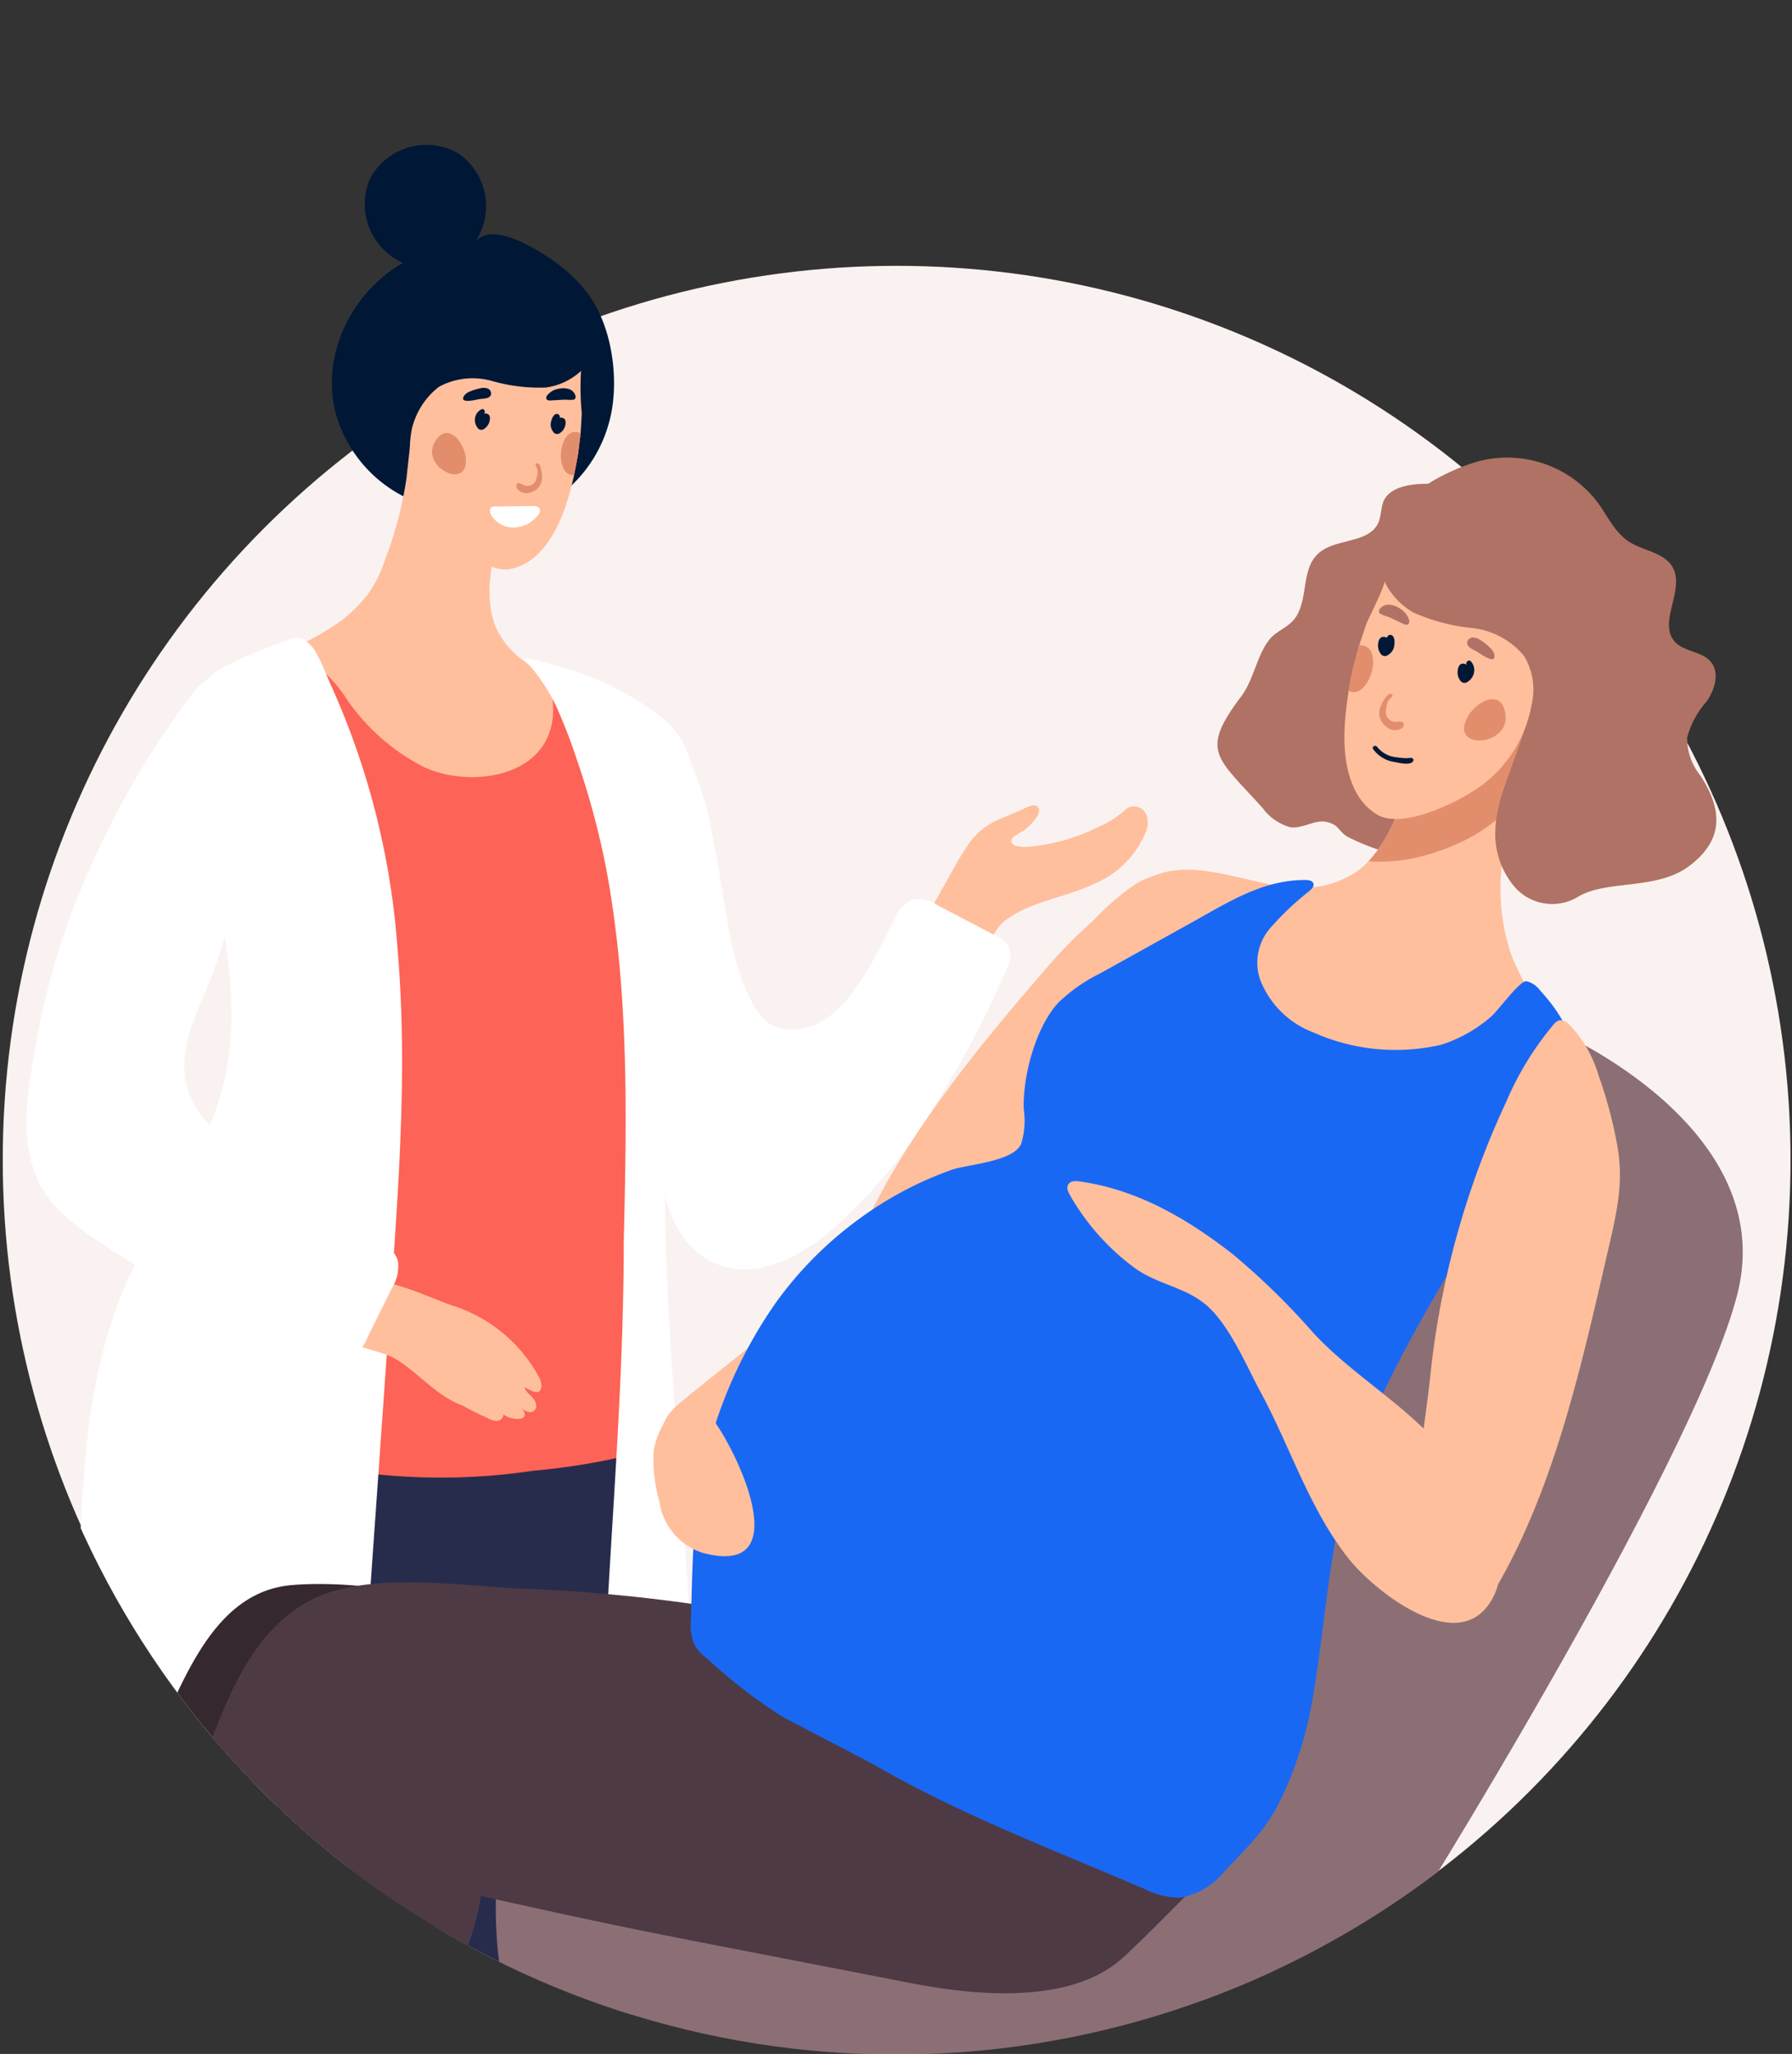 <svg xmlns="http://www.w3.org/2000/svg" width="145.169" height="166.358" xmlns:v="https://vecta.io/nano"><rect width="100%" height="100%" fill="#333333" stroke="none"/><style><![CDATA[.B{fill:#ffbf9d}.C{fill:#001736}.D{fill:#e28e6d}.E{fill:#b07264}.F{fill:#4e3a44}]]></style><defs><clipPath id="A"><path d="M72.38-24.815c78.706.941,72.414,53.94,72.414,93.933a72.468,72.468,0,0,1-144.936,0C-.142,29.124-6.326-25.756,72.38-24.815Z" transform="translate(.256 24.827)" opacity=".1" class="C"/></clipPath></defs><circle cx="72.636" cy="93.945" r="72.414" fill="#faf2f1"/><g clip-path="url(#A)"><path d="M78.274 68.649l-.617.973-3.468 6.188c-.319.532-.484 1.142-.479 1.763.096.7.588 1.282 1.263 1.493.576.248 1.168.457 1.772.625 2.1.393 3.283-4.038 4.583-5.057 2.1-1.643 4.984-1.924 7.341-3.059 1.921-.81 3.435-2.36 4.2-4.3.13-.371.144-.773.041-1.153-.095-.371-.38-.664-.749-.768s-.765-.005-1.041.261a7.6 7.6 0 0 1-2.167 1.376c-1.767.883-3.685 1.422-5.653 1.59-.367.024-1.606.077-1.319-.646.084-.213.912-.6 1.118-.788.331-.3 1.438-1.278.96-1.792-.318-.343-.989.1-1.308.234l-1.782.761a5.7 5.7 0 0 0-2.695 2.299z" class="B"/><g class="C"><path d="M40.004 42.106a8.87 8.87 0 0 1-5.22-1.468c-2.473-1.681-1.577-5.208-.778-7.767.723-2.314 2.485-3.782 3.572-5.814 1.231-2.308 1.4-5.192 4.555-5.6 6.58-.859 8.6 8.01 7.179 12.856-.959 3.437-3.53 6.192-6.892 7.386-.782.248-1.596.385-2.416.407z"/><path d="M48.319 28.095a4.09 4.09 0 0 1-.264.629c-1.473 2.815-4.9 3.038-7.725 2.511l-1.732-.334a3.2 3.2 0 0 0-1.565-.031 5.16 5.16 0 0 0-2.347 1.758c-.539.726-2.119 7.575-1.309 7.9a10.86 10.86 0 0 1-5.984-6.416c-1.657-4.86.9-10.338 5.254-12.82a5.2 5.2 0 0 1-2.644-6.879 5.2 5.2 0 0 1 7.089-2.017 5.2 5.2 0 0 1 1.374 7.241c1.51-2.015 6.026 1.164 7.146 2.077 1.918 1.564 3.579 3.671 2.707 6.381z"/></g><g class="B"><path d="M37.038 33.189c-1.07-.139-2.143.231-2.9 1a3.44 3.44 0 0 0-.942 2.126l-.275 2.481a31.32 31.32 0 0 1-1.712 6.491c-.319 1.011-.791 1.967-1.4 2.835-.614.781-1.319 1.486-2.1 2.1-1.607 1.146-3.357 2.077-5.205 2.771-1.842.783-3.435 1.173-3.94 3.4a6.98 6.98 0 0 0 1.317 4.981c3.333 6.122 10.793 9.773 14.83 15.593 2.313 3.335 5.43 6.795 9.421 6.732 3.921-.062 7.093-3.73 8.042-7.649.874-3.605-.484-6.852-.147-10.346.21-2.169 1.506-3.569.62-5.892-1.522-3.992-6.411-4.033-9.562-5.879-1.314-.715-2.354-1.847-2.956-3.217-.136-.345-.241-.702-.314-1.066-.17-.932-.204-1.883-.1-2.825.221-2.45 1.073-5.1 1.511-7.514a14.81 14.81 0 0 0 .261-2.337v-.264c-.054-1.226-.381-2.424-.957-3.508a3.96 3.96 0 0 0-2.148-2.166c-1.341-.359-1.826.957-2.7 1.585a5.23 5.23 0 0 0-2.085 2.7c-.189.584-.331 1.183-.423 1.79z"/><path d="M35.377 41.972c1.081 1.489 3.842 4.484 5.88 4.13.698-.124 1.353-.423 1.905-.868 1.938-1.555 2.787-4.312 3.327-6.669l.021-.1.327-1.731.2-1.647.093-1.606a21.97 21.97 0 0 1-.061-3.435c-.794.731-1.793 1.2-2.863 1.343a14.04 14.04 0 0 1-4.366-.536c-1.438-.405-2.977-.232-4.29.481a6.07 6.07 0 0 0-2.2 3.477c-.517 2.752.416 4.94 2.027 7.161z"/></g><g class="D"><path d="M35.663 35.263c.927-.721 1.994.726 2.077 1.9.18 2.586-3.664.688-2.523-1.344a1.83 1.83 0 0 1 .446-.556zm9.839 2.257c.181.745.578 1 1 .949q.195-.868.326-1.732l.2-1.647a1.48 1.48 0 0 0-.13-.054c-1.096-.379-1.668 1.344-1.396 2.484z"/></g><g class="C"><path d="M39.775 31.946c.037-.195-.067-.39-.249-.469a.99.99 0 0 0-.606-.029 4.06 4.06 0 0 0-.871.269.98.98 0 0 0-.417.292c-.542.751.935.364 1.188.32s.672-.019.862-.216a.35.35 0 0 0 .093-.167zm-.147 2.265a1 1 0 0 1-.42.532.37.37 0 0 1-.301.061c-.104-.024-.193-.093-.242-.189a.94.94 0 0 1-.19-.519.95.95 0 0 1 .537-.947c.191-.084.334.165.223.32l-.023.03a.45.45 0 0 1 .327.049c.211.129.16.457.089.663zm6.071-.303a.25.25 0 0 0-.029-.021c-.101-.052-.216-.074-.329-.062a.24.24 0 0 0-.13-.278c-.4-.161-.621.624-.6.889a.95.95 0 0 0 .191.519.37.37 0 0 0 .543.129 1.01 1.01 0 0 0 .42-.533c.064-.196.109-.503-.066-.643z"/></g><path d="M43.543 37.526c-.035-.005-.07.002-.1.021-.142.087.082.386.1.508a1.78 1.78 0 0 1-.1.719c-.043.228-.194.421-.404.517s-.455.085-.656-.03c-.151-.069-.323-.185-.465-.1-.076.054-.114.147-.1.239a.46.46 0 0 0 .123.239.93.93 0 0 0 .938.272c1.067-.275 1.19-1.191.9-2.108-.019-.081-.057-.156-.112-.218-.034-.032-.078-.053-.124-.059z" class="D"/><path d="M43.263 41.769a2.33 2.33 0 0 1-1.807.29c-.331-.075-1.087-.146-1.228-.525-.041-.106.055-.248.174-.216.145.04.272.132.416.186a5.5 5.5 0 0 0 .627.179c.544.168 1.134.101 1.627-.185.182-.1.374.165.189.272z" class="C"/><path d="M40.064 41.028c-.095-.007-.189.017-.269.067-.206.155-.06.56.051.717a2.14 2.14 0 0 0 2.351.834c.575-.154 1.081-.498 1.436-.977.239-.378.082-.69-.4-.684l-3.143.041z" fill="#fff"/><path d="M19.844 98.391a41.48 41.48 0 0 0 .946-6l.068-.035a1.92 1.92 0 0 0 .682-2.6 4.3 4.3 0 0 1-.359-.646l.576-5.638a3.64 3.64 0 0 0-1.022-2.7c.447-8.237-1.267-16.479-2.653-24.558a3 3 0 0 0-.6-1.3c1.874-1.3 5.568-2.688 7.7-1.383a11.79 11.79 0 0 1 2.983 3.207c1.597 2.298 3.742 4.161 6.241 5.421 3.728 1.686 10.056.828 10.392-4.281.025-.794-.024-1.589-.147-2.374-.059-.483-.051-1.092.384-1.307a1.07 1.07 0 0 1 1.066.256c.933.7 2.1.809 3.1 1.42a8.66 8.66 0 0 1 2.41 2.327c1.225 1.804 2.135 3.803 2.691 5.912.899 3.289 1.481 6.657 1.74 10.057a49.81 49.81 0 0 1-3.667 24.049 43.34 43.34 0 0 1-3 6.051c-2.485 3.973-5.816 6.619-11.619 6.366-7.523-.328-14.342-4.842-20.449-8.821l-.76-.486c1.585-.238 2.879-1.39 3.297-2.937z" fill="#fd6356"/><path d="M50.071 174.574c-.72 6.018-1.139 12.069-1.821 17.81l-2.533 21.623a16.89 16.89 0 0 0-.14 5.151c.563 3.131 4.6 5.772 6.863 7.131a31.44 31.44 0 0 0 4.159 2.056c1.606.668 3.394.651 3.229 3.2H38.115a1.69 1.69 0 0 1-1.513-1.649c-.276-2.922 1.006-6.137 1.048-9.177a126.49 126.49 0 0 0-1.3-19.452c-1.194-8.188-1.128-17.075-1.478-25.422-.31-5.247-.237-10.509.22-15.745.466-4.363-.316-7.583-1.145-11.954-1.826-9.656-2.237-19.526-1.221-29.3.538-5.165.774-12.267 3.781-16.568 4.191-5.992 10.365-3.406 13.036 2.7 1.6 3.657 1.654 7.777 1.676 11.767.113 19.215 1.168 38.778-1.148 57.829z" class="B"/><path d="M36.747 231.549c-.031-.02-.06-.042-.088-.066-.891-.8-.425-3.15-.255-4.176.052-.309.138-.67.4-.786a.77.77 0 0 1 .543.038c3.222 1.038 6.458 2.307 9.726 3.122.518-.614 1.057-1.165 1.585-1.745.573-.628 1.014-1.5 1.55-2.189a4.73 4.73 0 0 1 .9-1.072c.393-.228.5.021.9.354a17.95 17.95 0 0 0 4.2 2.744c1.806.784 3.817.761 3.617 3.776z" class="C"/><path d="M34.066 148.884q-2.821 10.083-4.778 20.385c-2.667 14.042-3.057 28.32-5.821 42.246-.741 3.111-1.099 6.302-1.065 9.5.08 1.344.254 2.68.519 4 .234 1.206.747 2.139 1.051 3.309.246.893.248 1.836.006 2.73a.84.84 0 0 1-.37.493H13.146c-.207-1.292.862-3.153 1.694-5.758l.036-.115c1.977-6.313.2-11.878-.49-18.149-1.332-11.1-1.828-22.285-1.482-33.46.459-10.684 2.679-21.1 3.486-31.7.554-7.3.049-14.766 2.279-21.844 1.616-5.134 8.208-13.87 14.076-13.375 3.5.294 6.231 3.439 7.178 6.824 2.745 9.819-.272 16.927-3.235 26.178q-1.394 4.343-2.622 8.736z" class="B"/><path d="M12.651 231.551l.269-.683q.25-.64.495-1.279l.221-.575a8.84 8.84 0 0 1 .39-1c.1.052.128.355.163.479l.157.553c.078.279.156.409.456.293 2.15-.831 4.289-2.12 6.491-2.4a3.48 3.48 0 0 1 2.705.5c.69.65 1.303 1.379 1.825 2.171l.467.641a1.19 1.19 0 0 1 .264.783c0 .038-.012.286-.032.513z" class="C"/><path d="M10.126 111.479c0 .071 7.99.449 8.719.491l17.795 1q4.449.249 8.9.5c1.217.132 2.441.195 3.666.188l4.386-.233c.213-.044.434.013.6.154.082.123.123.269.116.417l.539 12q.2 8.615.183 17.233c-.03 11.479.4 23.275-1.724 34.587-1.9.594-4.568-.228-6.571-.215-8.462.052-16.943-.353-25.4-.174-1.448.031-11.921.923-12.2-.373-.733-3.566-.463-7.524-.537-11.164-.18-8.869-.5-17.741-.158-26.609q.534-13.92 1.686-27.802z" fill="#272c4d"/><path d="M13.327 110.731c.485-.387.895-.859 1.209-1.394 1.37-2.194 2.588-4.48 3.646-6.841a73.11 73.11 0 0 0 4.469-13.438c.856-3.837 1.513-7.716 1.969-11.621 1.11 4.22 3.6 7.33 7.917 7.8 4.659.5 9.159-1.344 13.8-1.184a6.65 6.65 0 0 0 5.887-3.9c.52-1.251.796-2.59.813-3.944a25.15 25.15 0 0 0 .056-2.523c-.099-.551-.16-1.109-.183-1.669.024-.164.15-.318.293-.295s.224.22.27.387c1.506 5.54-.645 11.807-1.106 17.391-.727 8.779.708 17.25 1.4 25.932a1.71 1.71 0 0 1-.107.945 4.07 4.07 0 0 1-2.364 1.407 54.11 54.11 0 0 1-8.121 1.342c-4.05.605-8.158.715-12.234.328-2.151-.2-18.055-2.582-17.868-5.475q.102-1.621.254-3.248z" fill="#fd6356"/><path d="M13.125 90.191c-.6-.12-1.169-.413-1.781-.479-.311-.015-.621.04-.908.161a.9.9 0 0 1-.682.02.12.12 0 0 1 .049-.23c.562 0 1.045-.3 1.617-.229.595.076 1.142.356 1.728.473.173.035.152.32-.023.285z" fill="#efc7b6"/><g fill="#fff"><path d="M32.211 76.942c.778 9.064.146 18.182-.49 27.257l-3.991 56.732-12.033-.336c-.812-.022-10.776.025-10.793-.475-.328-10.12.757-20.366 1.339-30.479.506-8.812.384-17.584 4.037-25.8 2.372-5.33 6.237-10.014 7.729-15.653 1.553-5.869.358-12.077-.93-18.009-.715-3.292-.794-6.429-1.192-9.759-.2-1.678-.318-4.054.9-5.405a6.15 6.15 0 0 1 1.946-1.28 35.66 35.66 0 0 1 3.927-1.645c.53-.183 1.276-.6 1.818-.371.562.324 1.004.819 1.263 1.414.46.826.766 1.722 1.166 2.577a62.73 62.73 0 0 1 5.304 21.232zm18.32 23.598c0 19.961-3.125 40.109-1.381 60.064a44.48 44.48 0 0 0 6.589-.041 1.95 1.95 0 0 0 1.189-.273c.646-.5.04-3.561.015-4.371q-.078-2.643-.169-5.289-.177-5.116-.413-10.229-.467-10.074-1.219-20.133c-1.059-13.9-2.263-27.979.029-41.823a73.61 73.61 0 0 0 1.475-10.768c.049-3.083-.335-7.467-2.93-9.485a24.19 24.19 0 0 0-4.48-2.752c-.795-.377-1.609-.713-2.438-1.006-.715-.253-1.454-.419-2.173-.652a9.24 9.24 0 0 0-1.467-.352 2.79 2.79 0 0 0-.514-.072c-.444.018.18.449.272.554a13.57 13.57 0 0 1 .839 1.07 14.16 14.16 0 0 1 1.35 2.326 43.88 43.88 0 0 1 1.6 4.145 65.34 65.34 0 0 1 2.414 8.965c1.852 9.916 1.652 20.084 1.412 30.122z"/></g><path d="M36.526 105.704c-2.361-.835-8.2-3.821-10-.7-2.227 3.862 3.644 3.9 5.581 5.1 1.269.788 2.312 1.867 3.52 2.732a8.03 8.03 0 0 0 1.907 1.036 19.25 19.25 0 0 0 1.944.971 1.71 1.71 0 0 0 .656.238c.241.029.476-.087.6-.295.051-.104.048-.227-.008-.329s-.159-.169-.275-.18c.446.488 1.105.722 1.758.625.52-.159.291-.622-.034-.91.3.266.748.541 1.075.29s.188-.736-.06-1.028-.6-.522-.7-.891c.315.127.938.6 1.243.287.221-.225.114-.742 0-.983-1.51-2.87-4.105-5.017-7.207-5.963z" class="B"/><g fill="#fff"><path d="M5.067 98.306a24.21 24.21 0 0 0 3.059 2.333 82.9 82.9 0 0 0 17.8 9.038 3.25 3.25 0 0 0 2.635.186 3.29 3.29 0 0 0 1.219-1.557l1.957-3.957a3.31 3.31 0 0 0 .5-2.2c-.252-1.01-1.356-1.529-2.355-1.82-4.455-1.3-7.414-4.659-10.982-7.426-1.893-1.468-3.693-3.389-3.926-5.773-.252-2.572.818-4.767 1.778-7.065 2.912-6.976 3.679-15.178 3.243-22.762.065-.881-.26-1.746-.889-2.367-.661-.407-1.494-.407-2.155 0a5.5 5.5 0 0 0-1.615 1.581 69.13 69.13 0 0 0-7.307 12.2 60.09 60.09 0 0 0-4.82 14.289l-.081.44C2.31 87.992.962 93.556 4.276 97.472c.248.292.512.571.791.834zm55.401-18.042c.299.689.67 1.344 1.107 1.954 1.2 1.648 3.861 1.432 5.489.2 2.544-1.92 4.006-5.321 5.462-8.052a2.77 2.77 0 0 1 1.386-1.5 2.76 2.76 0 0 1 2.043.456q2.29 1.2 4.578 2.4c.556.208 1.011.622 1.272 1.155a2.28 2.28 0 0 1-.227 1.537c-1.672 3.881-3.645 7.626-5.9 11.2a42.91 42.91 0 0 1-7.47 9.263c-2.761 2.585-6.629 4.92-10.138 3.5-3.982-1.607-4.79-6.793-4.987-11.082q-.546-11.83-1-23.665a38.36 38.36 0 0 0-.571-5.367c-.168-1.15-.157-2.319.031-3.466.288-1.861 3.078.928 3.541 1.6 1.993 2.869 2.484 6.52 3.109 9.875s.887 6.848 2.275 9.992z"/></g><path d="M44.618 32.435c-.127.007-.279 0-.343-.107a.3.3 0 0 1 .059-.314 1.51 1.51 0 0 1 1.013-.539 1.5 1.5 0 0 1 .751.041.8.8 0 0 1 .512.52c.03.091.02.191-.029.274-.1.138-.7.052-.874.062z" class="C"/><path d="M-15.609 210.749l.069.038a34.11 34.11 0 0 0 3.808.95l.774.122 1.263.211.868.158 5.723 1.211c1.027.238 2.293.082 3.333.292 1.859.38 4.281 1.076 5.167-1.059a19.37 19.37 0 0 0 1.188-5.227l.112-.978.114-.915c0-.022 0-.053.007-.075l.1-.687.281-1.58a1.8 1.8 0 0 1 .033-.186l.65-2.994 1.125-4.9 1.074-4.351a8.4 8.4 0 0 0 .349-1.643.3.3 0 0 0 .08-.476l-.114-.147a2.14 2.14 0 0 0-.1-.346.37.37 0 0 0-.316-.246c-.276-.459-.657-.845-1.112-1.127a9.27 9.27 0 0 0-2.6-.581c-1.365-.279-2.423-.332-3.276.438l.065-.726c.013-.482-.744-.439-.757.044-.154 1.537-.418 3.06-.789 4.559l-.911 4.979-.879 4.409-.021.1-.187.829c-.01.052-.024.103-.041.153a1.74 1.74 0 0 1-.107.316l-.131.248-.067.1c-.047.075-.1.148-.157.221-.389.468-.848.872-1.361 1.2a15.18 15.18 0 0 1-1.329.8c-1.338.719-2.79 1.201-4.292 1.426-3.389 1.383-7.02 1.4-7.5 2.7-.362 1.009-.825 2.281-.136 2.74z" class="D"/><path d="M-15.845 209.17c-.176.671-.2 1.289.236 1.577l.069.039c1.25.389 2.521.705 3.807.948 3.754.807 7.514 1.655 11.305 2.254.9.141 1.815.224 2.707.418a10.16 10.16 0 0 0 1.731.144c.365.079.743.063 1.1-.046.41-.188.592-.85.728-1.33l.087-.3c.653-1.823 1.081-3.72 1.272-5.647a3.42 3.42 0 0 0 .005-1.378c-.035-.14-.126-.26-.251-.332-.042-.018-.085-.033-.13-.044-.317-.062-.64-.095-.963-.1a26.06 26.06 0 0 0-1.36-.087 8.31 8.31 0 0 1-4.489-1.5c-.256-.17-.493-.323-.724-.465.158-.237.243-.515.243-.8a.7.7 0 0 0-.515-.643 1.12 1.12 0 0 0-.414-.051 4.9 4.9 0 0 0-2.1 1.186c-1.369.956-2.858 1.729-4.427 2.3a36.73 36.73 0 0 1-4.778 1.29c-.75.146-1.474.404-2.146.767a1.31 1.31 0 0 0-.616.637 10.85 10.85 0 0 0-.377 1.163z" fill="#73575c"/><path d="M-15.845 209.171c-.176.67-.2 1.288.236 1.576.022.014.045.027.069.038a33.6 33.6 0 0 0 3.807.949c3.754.807 7.514 1.654 11.305 2.254.9.141 1.815.224 2.707.418a10.31 10.31 0 0 0 1.731.145 2.2 2.2 0 0 0 1.1-.047c.41-.188.592-.85.728-1.329-1.966-.211-9.07-.982-12.111-1.666-2.933-.659-7.924-1.92-9.572-2.338z" class="F"/><path d="M38.046 152.054c.554-2.815 3.065-3.85 5.449-3.5a4.5 4.5 0 0 1-.914-4.254c.646-2.086 2.478-3.583 4.651-3.8-.17-.14 7.15.426-.269-5.912-5.171-4.417-16.285-6.77-23.277-6.208-6.923.556-9.23 8.953-12.222 15.148-1.858 3.849-6.188 20.483-7.646 24.421-1.566 4.027-2.866 8.152-3.89 12.35-.534 2.352-1.03 4.717-1.723 7.029-.339 1.154-.74 2.289-1.2 3.4a15.9 15.9 0 0 0-.725 3.39c-.12 1.348 4.318 2.626 6.531 3.349 3 .979 6.685 2.229 9.426-.07a4.51 4.51 0 0 0 1.575-3.437 6.23 6.23 0 0 1 2.453-5.186c2.659-2.281 5.336-3.941 5.673-7.717.169-1.895.021-3.706.789-5.507 1.112-2.606 3.317-3.751 5.5-5.3 3.607-2.559 3.643-6.573 5.256-10.355a10.6 10.6 0 0 1 4.5-5.24 7.38 7.38 0 0 1 .063-2.601z" fill="#36282f"/><path d="M-8.813 213.667l.067.042c1.23.448 2.485.824 3.759 1.127l.768.158 1.253.271.858.2 5.66 1.478c1.015.286 2.287.189 3.316.449 1.839.467 4.227 1.275 5.212-.816.715-1.647 1.197-3.385 1.433-5.165l.157-.971.157-.908c.006-.021.007-.053.012-.075l.136-.68.354-1.565c.01-.062.024-.123.042-.183l.789-2.962 1.354-4.843 1.277-4.295a8.25 8.25 0 0 0 .425-1.624.3.3 0 0 0 .1-.472l-.107-.154a2.1 2.1 0 0 0-.085-.35c-.042-.137-.158-.238-.3-.26-.254-.471-.617-.875-1.058-1.178-.819-.356-1.685-.592-2.571-.7-1.349-.345-2.4-.446-3.292.282l.1-.722c.035-.482-.723-.473-.758.008-.226 1.527-.56 3.036-1 4.516l-1.144 4.932-1.086 4.362-.025.095-.227.82a1 1 0 0 1-.047.151c-.03.108-.071.212-.122.312l-.143.242-.073.1c-.05.072-.109.143-.166.213-.411.449-.889.831-1.417 1.134-.442.268-.898.513-1.365.735-1.37.655-2.843 1.069-4.354 1.223-3.45 1.222-7.078 1.065-7.615 2.348-.419.987-.938 2.236-.274 2.725z" class="B"/><path d="M-8.974 212.081c-.208.662-.263 1.278.161 1.586.022.015.044.029.067.042 1.23.447 2.485.824 3.759 1.127 3.711.982 7.428 2.005 11.188 2.781.894.185 1.8.31 2.683.545a10.19 10.19 0 0 0 1.725.226 2.19 2.19 0 0 0 1.1 0c.418-.169.631-.821.789-1.293l.1-.292c.739-1.791 1.255-3.666 1.536-5.583a3.42 3.42 0 0 0 .071-1.375c-.029-.142-.114-.265-.236-.343a.69.69 0 0 0-.127-.05 5.56 5.56 0 0 0-.958-.146 26.3 26.3 0 0 0-1.354-.15 8.3 8.3 0 0 1-4.415-1.707c-.248-.183-.477-.346-.7-.5a1.45 1.45 0 0 0 .281-.789.7.7 0 0 0-.484-.667c-.131-.049-.271-.073-.411-.071a4.9 4.9 0 0 0-2.151 1.086 19.16 19.16 0 0 1-4.531 2.087 36.9 36.9 0 0 1-4.833 1.064 7.58 7.58 0 0 0-2.18.665c-.279.121-.507.336-.646.607-.167.375-.311.759-.434 1.15z" fill="#8b6f75"/><g class="F"><path d="M-8.974 212.081c-.208.662-.263 1.279.161 1.586l.067.042a34.03 34.03 0 0 0 3.759 1.127c3.711.982 7.428 2 11.188 2.781.894.184 1.8.31 2.683.545.567.125 1.145.2 1.725.226a2.18 2.18 0 0 0 1.1 0c.418-.168.631-.82.789-1.292-1.952-.3-9.014-1.406-12.02-2.232-2.901-.792-7.832-2.287-9.452-2.783zM91.42 230.197h-5.271V170.06h5.271z"/><path d="M104.852 232.608H72.718h0v-.07c-.001-1.227.485-2.405 1.353-3.274s2.045-1.356 3.272-1.356h22.884c1.227 0 2.405.488 3.272 1.356s1.354 2.046 1.353 3.274v.07h0z"/></g><g fill="#8b6f75"><path d="M105.722 166.877s-5.969 10.048-21 7.758c-12.125-1.846-40.958-9.5-43.029-12s-1.438-11.162-1.438-11.162l44.919 5.229c.769.206 13.146-8.278 13.708-8.258s6.84 18.433 6.84 18.433z"/><path d="M126.217 83.569s17.937 7.731 14.532 21.226-27.083 51.885-31.75 58.635c-6.645 9.612-12.664 10.392-12.664 10.392l5.682-55.377c.911-1.628 9.618-25.767 10.458-25.614s7.287-7.217 7.287-7.217z"/></g><path d="M97.308 152.281c-2.422-.59-4.886-.989-7.37-1.193-.124.004-.241.054-.329.141-2.719-2.465-5.761-4.624-8.5-7.076-2.812-2.517-5.392-5.361-8.294-7.77-.029-.081-.092-.145-.173-.175-.021-.01-.045-.017-.065-.025l-.05-.042c-.062-.052.433-1.355.357-1.349-3.837-1.49-5.535-2.773-9.542-3.649-7.065-1.398-14.23-2.23-21.427-2.488-4.626-.244-10.518-1.11-15.032.258-6.444 1.952-8.809 9.381-10.865 15.068-2.711 7.902-4.847 15.99-6.392 24.2-1.9 9.29-3.544 18.646-6.037 27.8-.019.071-.019.147 0 .218-.678 1.658 1.759 2.428 3.249 2.945 2.3.8 11.376 4.247 12.919 1.376.324-.79.474-1.641.439-2.495.136-1.988 1.29-2.909 2.635-4.361 1.59-1.468 2.833-3.272 3.638-5.281.846-2.51.159-5.4.617-7.984.528-2.976 2.672-4.833 4.2-7.357 1.4-2.3.718-5.042 1.566-7.53.642-1.881 2.71-3.235 3.649-4.946 1.241-2.164 2.075-4.536 2.462-7 0 0 4.612 1.032 6.852 1.513q5.106 1.1 10.235 2.1l17.989 3.492c4.977.956 12.556 1.678 16.749-1.952 1.499-1.296 6.52-6.438 6.52-6.438z" class="F"/><path d="M111.59 68.798c5.162 1.712 8.415-.487 10.794-6.275 1.045-2.278 1.728-4.705 2.023-7.193.207-2.675-1-4.908-1.286-7.443-.322-2.879.695-5.91-2.384-7.631-1.765-.986-7.765-1.972-8.671.374-.212.55-.17 1.176-.412 1.715-.65 1.437-2.692 1.333-4.122 2-2.326 1.087-1.4 3.759-2.515 5.568-.582.942-1.624 1.121-2.252 1.975-1 1.349-1.195 3.158-2.218 4.519-3.373 4.476-2 4.884 1.714 9.014.554.773 1.356 1.332 2.273 1.584.949.141 2.005-.628 2.871-.446 1.212.256.939.816 1.9 1.288.739.369 1.502.687 2.285.951z" class="E"/><path d="M123.678 93.169c-6.958 3.866-16.541 2.843-24.016 5.991-4.137 1.741-10.929 4.105-13.559-1.142a11.3 11.3 0 0 1-.9-5.687 38.67 38.67 0 0 1 2.754-11.529c.68-1.794 1.622-3.558 2.152-5.4.432-1.5.574-2.634 1.956-3.671 3.889-2.917 8.769.017 13 .155a7.79 7.79 0 0 0 4.853-1.3c.34-.249.657-.529.947-.836.725-.791 1.327-1.686 1.786-2.656 1.239-2.493 1.974-5.562 2.976-8.151.311-.833.69-1.639 1.132-2.41a3.23 3.23 0 0 1 .159-.253c.787-1.152 1.827-2.11 3.04-2.8a4.58 4.58 0 0 1 3.424-.778c1.242.378 1.648 1.874 1.511 3.036a9.85 9.85 0 0 0 .321 2.312c.065.569.058 1.144-.02 1.712a3.87 3.87 0 0 1-.476 1.478 35.72 35.72 0 0 0-1.719 3.449 20.4 20.4 0 0 0-1.16 4.266c-.546 2.913-.302 5.919.708 8.706a26.6 26.6 0 0 0 3.519 5.833c1.362 1.873 2.711 3.219 1.887 5.671-.62 1.852-2.569 3.234-4.275 4.004z" class="B"/><path d="M117.678 68.504a17.13 17.13 0 0 1-2.8.926 13.18 13.18 0 0 1-4.009.324 10.77 10.77 0 0 0 1.787-2.656c1.239-2.494 1.975-5.563 2.976-8.151l.208-.117a8.5 8.5 0 0 1 8.2-.517c.6.289 1.241.729 1.312 1.394-.002.454-.144.896-.408 1.265a22.4 22.4 0 0 1-2.791 4.585 13.47 13.47 0 0 1-4.475 2.947z" class="D"/><path d="M111.654 44.545a4.46 4.46 0 0 0 .014.756c.358 3.5 3.788 5.133 6.911 5.751l1.918.367c.583.066 1.14.275 1.622.61.819.74 1.406 1.702 1.69 2.769.961 3.624-2.467 8.436-2.653 12.154-.165 1.815.424 3.617 1.628 4.985 1.269 1.354 3.294 1.674 4.919.778 2.322-1.513 6.434-.552 9.123-2.56 2.75-2.055 2.8-4.475.917-7.341-.703-.872-1.081-1.962-1.068-3.083.3-1.096.851-2.107 1.609-2.953.628-.943 1.037-2.275.321-3.156s-2.176-.81-2.935-1.657c-1.384-1.548.841-4.187-.163-6.005-.673-1.22-2.365-1.327-3.537-2.082-1.143-.737-1.733-2.062-2.533-3.163-2.254-2.986-6.093-4.307-9.708-3.342-3.146.903-7.829 3.539-8.075 7.172z" class="E"/><path d="M119.266 64.124c-1.723 1.088-5.789 3.035-7.74 1.834a4.66 4.66 0 0 1-1.6-1.675c-1.355-2.393-1.1-5.576-.684-8.22 0-.035.011-.072.017-.107q.155-.973.375-1.913l.472-1.775.564-1.69c.145-.4 1.6-3.244 1.472-3.506.516 1.077 1.351 1.97 2.392 2.555a15.57 15.57 0 0 0 4.711 1.241 6.35 6.35 0 0 1 4.212 2.254c.72 1.192.942 2.619.617 3.973-.528 2.921-2.277 5.478-4.808 7.029z" class="B"/><g class="D"><path d="M121.727 57.111c-.657-1.122-2.348-.073-2.913 1.1-1.248 2.585 3.485 2.211 3.146-.348a2.01 2.01 0 0 0-.233-.752zm-11.047-1.719c-.492.691-1.006.791-1.422.564q.155-.972.375-1.914l.471-1.775h.156c1.285.052 1.17 2.066.42 3.125z"/></g><path d="M118.857 52.01a.47.47 0 0 1 .448-.379 1.11 1.11 0 0 1 .635.219c.285.181.549.394.786.634.142.127.249.29.308.471.251 1-1.11-.008-1.353-.157s-.684-.295-.8-.576a.41.41 0 0 1-.024-.212z" class="E"/><g class="C"><path d="M118.079 54.4a1.11 1.11 0 0 0 .214.72.41.41 0 0 0 .284.186c.117.018.236-.017.326-.094a1.05 1.05 0 0 0 .41-.455 1.05 1.05 0 0 0-.164-1.194c-.162-.166-.411.031-.359.236l.01.042c-.103-.073-.23-.103-.354-.084-.272.044-.356.403-.367.643zm-6.118-2.807a.32.32 0 0 1 .04-.01.66.66 0 0 1 .363.071c.015-.127.119-.225.247-.231.477 0 .383.9.257 1.162-.087.189-.23.348-.409.455a.41.41 0 0 1-.611-.09c-.153-.208-.229-.462-.214-.72.01-.226.086-.563.327-.637z"/></g><path d="M112.694 56.203c.036.009.068.03.091.06.11.149-.245.363-.31.482-.119.244-.185.509-.195.78a.79.79 0 0 0 .89.935c.184-.009.409-.056.517.092a.27.27 0 0 1 0 .286c-.053.088-.131.157-.224.2a1.03 1.03 0 0 1-1.076-.105c-.983-.721-.733-1.713-.059-2.538.052-.073.121-.134.2-.176.052-.025.11-.03.166-.016z" class="D"/><path d="M111.24 60.682c.414.569 1.043.944 1.74 1.039.371.058 1.176.3 1.478-.036.042-.047.057-.112.038-.173s-.067-.106-.128-.121c-.166-.02-.336.024-.5.02-.242-.01-.482-.034-.721-.073-.63-.05-1.21-.361-1.6-.858-.146-.179-.453.016-.307.2z" class="C"/><path d="M113.679 50.528c.127.059.286.117.4.03.086-.094.112-.228.067-.347a1.68 1.68 0 0 0-.818-.97 1.67 1.67 0 0 0-.79-.265c-.285-.017-.561.104-.741.325-.067.082-.097.188-.081.293.043.182.7.339.873.421z" class="E"/><path d="M72.512 105.032c-4.584 4.48-9.079 8.605-15.594 11.572-1.022.466-2.479.779-3.057-.184s.37-2.084 1.229-2.8c6-4.983 12.188-9 15.721-15.931C74.453 90.551 80 83.898 85.233 77.88a38.1 38.1 0 0 1 3.346-3.335 20.64 20.64 0 0 1 3.48-2.983 6.23 6.23 0 0 1 2.9-.848 2.39 2.39 0 0 1 2.177 1.061c.727.613 1.182 1.489 1.264 2.436-.028.829-.265 1.638-.688 2.351-4.841 8.795-12.036 16.046-19.347 22.807-2.064 1.912-3.965 3.817-5.853 5.663z" class="B"/><path d="M62.889 105.455a30.25 30.25 0 0 1 6.8-6.795 28.94 28.94 0 0 1 7.413-3.912c1.3-.45 4.989-.649 5.623-2.1.278-.915.348-1.88.207-2.825-.089-2.649.973-6.687 2.851-8.659a13.42 13.42 0 0 1 3.332-2.32l7.484-4.159c2.905-1.614 5.747-3.447 9.192-3.408.239 0 .535.054.609.281s-.123.434-.3.584a23.85 23.85 0 0 0-3.127 2.948 4.27 4.27 0 0 0-.906 4.213c.757 1.994 2.333 3.567 4.329 4.319 3.246 1.448 6.876 1.799 10.339 1 1.479-.467 2.847-1.232 4.02-2.248.587-.482 2.352-2.963 2.9-2.9a1.91 1.91 0 0 1 1.1.738c5.567 6.1 1.269 9-2.753 15.361-4.1 6.484-8.178 13.021-11.248 20.071-3.038 6.972-3.154 14.817-4.47 22.219a29.98 29.98 0 0 1-2.589 8c-1.2 2.427-2.659 3.762-4.5 5.7-.908 1.148-2.214 1.914-3.659 2.146-1.005-.024-1.991-.277-2.882-.741-7.442-3.186-15.051-6.079-22.067-10.156l-7.15-3.736a41.65 41.65 0 0 1-6.107-4.7c-.422-.304-.781-.687-1.057-1.128-.276-.644-.379-1.349-.3-2.045.136-4.7.125-9.218 1.375-13.789a37.1 37.1 0 0 1 5.541-11.959z" fill="#1968f4"/><g class="B"><path d="M99.894 101.606c-3.68-2.879-7.727-5.25-12.427-5.916-.333-.047-.74-.054-.92.229s-.022.617.135.894a19.09 19.09 0 0 0 5.153 5.823c1.813 1.353 3.952 1.548 5.7 2.915 1.989 1.557 3.426 5.062 4.609 7.248 2.4 4.435 3.929 9.43 7.095 13.426 2.021 2.552 8.278 7.542 11.177 3.973 2.929-3.6-.757-9.194-2.927-12.07-3.046-4.038-7.667-6.493-11.042-10.111a58.6 58.6 0 0 0-6.553-6.411z"/><path d="M123.582 123.922c3.213-7.205 4.961-15.207 6.714-22.779.709-3.07 1.293-5.546.663-8.659-.347-1.838-.839-3.645-1.469-5.406-.454-1.552-1.28-2.971-2.405-4.133-.193-.215-.474-.327-.762-.305a.95.95 0 0 0-.466.338 25.04 25.04 0 0 0-3.849 6.286 68.84 68.84 0 0 0-3.45 8.961 69.26 69.26 0 0 0-2.687 13.179c-.441 4.239-1.339 8.493-1.1 12.775.131 2.329 2.849 10.279 5.861 5.375a48.4 48.4 0 0 0 2.95-5.632zm-66.252-9.509c-.311-.451-.804-.743-1.349-.8-1.693.07-2.833 2.53-3.03 3.924a12.29 12.29 0 0 0 .467 4.078c.27 1.934 1.62 3.545 3.477 4.149 2.206.6 3.389.188 3.9-.772 1.353-2.534-1.96-8.877-3.465-10.579z"/></g></g></svg>